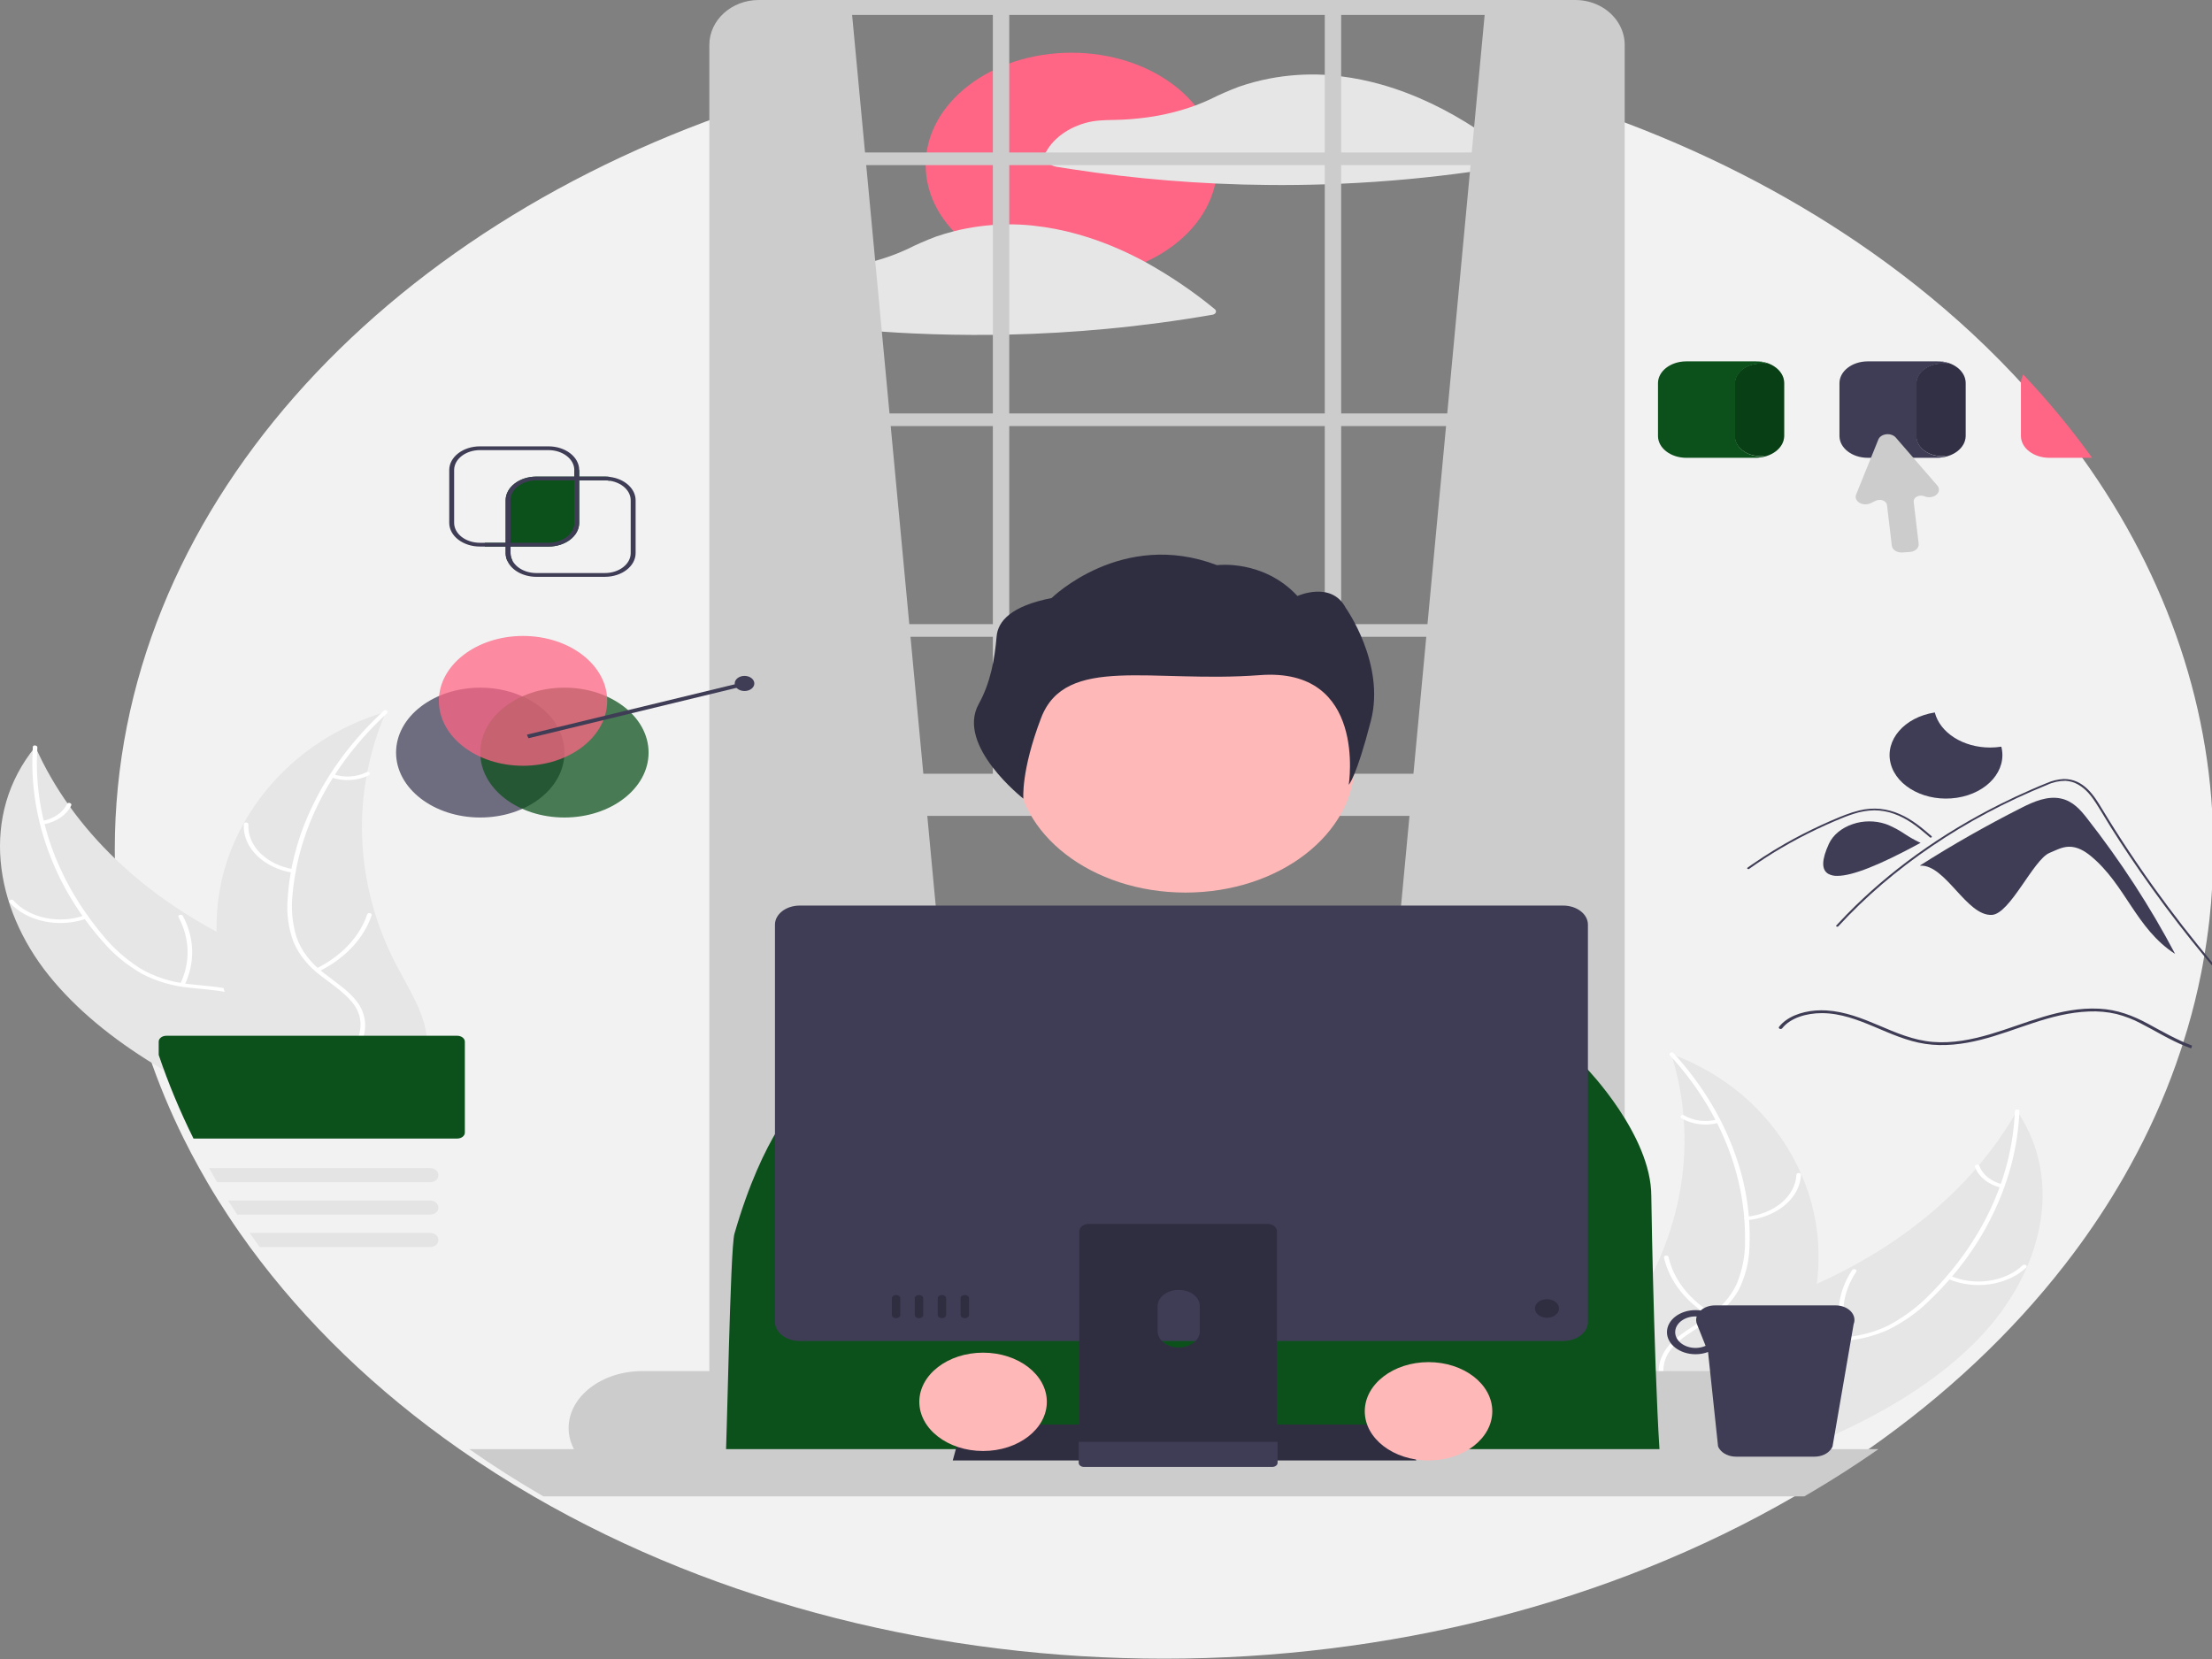 <?xml version="1.0" encoding="UTF-8"?>
<svg xmlns="http://www.w3.org/2000/svg" xmlns:xlink="http://www.w3.org/1999/xlink" width="600px" height="450px" viewBox="0 0 600 450" version="1.1">
<rect x="0" y="0" width="600" height="450" fill="#808080" stroke="none"/>
<defs>
<filter id="alpha" filterUnits="objectBoundingBox" x="0%" y="0%" width="100%" height="100%">
  <feColorMatrix type="matrix" in="SourceGraphic" values="0 0 0 0 1 0 0 0 0 1 0 0 0 0 1 0 0 0 1 0"/>
</filter>
<mask id="mask0">
  <g filter="url(#alpha)">
<rect x="0" y="0" width="600" height="450" style="fill:rgb(0%,0%,0%);fill-opacity:0.741;stroke:none;"/>
  </g>
</mask>
<clipPath id="clip1">
  <rect x="0" y="0" width="600" height="450"/>
</clipPath>
<g id="surface5" clip-path="url(#clip1)">
<path style=" stroke:none;fill-rule:nonzero;fill:rgb(24.706%,23.922%,33.725%);fill-opacity:1;" d="M 153.094 204.137 C 153.094 213.863 142.875 221.746 130.266 221.746 C 117.652 221.746 107.434 213.863 107.434 204.137 C 107.434 194.414 117.652 186.531 130.266 186.531 C 142.875 186.531 153.094 194.414 153.094 204.137 Z M 153.094 204.137 "/>
</g>
<mask id="mask1">
  <g filter="url(#alpha)">
<rect x="0" y="0" width="600" height="450" style="fill:rgb(0%,0%,0%);fill-opacity:0.741;stroke:none;"/>
  </g>
</mask>
<clipPath id="clip2">
  <rect x="0" y="0" width="600" height="450"/>
</clipPath>
<g id="surface8" clip-path="url(#clip2)">
<path style=" stroke:none;fill-rule:nonzero;fill:rgb(4.706%,31.373%,10.588%);fill-opacity:1;" d="M 175.926 204.137 C 175.926 213.863 165.707 221.746 153.094 221.746 C 140.484 221.746 130.266 213.863 130.266 204.137 C 130.266 194.414 140.484 186.531 153.094 186.531 C 165.707 186.531 175.926 194.414 175.926 204.137 Z M 175.926 204.137 "/>
</g>
<mask id="mask2">
  <g filter="url(#alpha)">
<rect x="0" y="0" width="600" height="450" style="fill:rgb(0%,0%,0%);fill-opacity:0.741;stroke:none;"/>
  </g>
</mask>
<clipPath id="clip3">
  <rect x="0" y="0" width="600" height="450"/>
</clipPath>
<g id="surface11" clip-path="url(#clip3)">
<path style=" stroke:none;fill-rule:nonzero;fill:rgb(100%,39.608%,51.765%);fill-opacity:1;" d="M 164.703 190.105 C 164.703 199.832 154.484 207.711 141.871 207.711 C 129.262 207.711 119.043 199.832 119.043 190.105 C 119.043 180.383 129.262 172.5 141.871 172.5 C 154.484 172.5 164.703 180.383 164.703 190.105 Z M 164.703 190.105 "/>
</g>
<mask id="mask3">
  <g filter="url(#alpha)">
<rect x="0" y="0" width="600" height="450" style="fill:rgb(0%,0%,0%);fill-opacity:0.212;stroke:none;"/>
  </g>
</mask>
<clipPath id="clip4">
  <rect x="0" y="0" width="600" height="450"/>
</clipPath>
<g id="surface14" clip-path="url(#clip4)">
<path style=" stroke:none;fill-rule:nonzero;fill:rgb(0%,0%,0%);fill-opacity:1;" d="M 525.504 97.973 L 525.125 97.973 C 526.305 97.973 527.469 98.188 528.523 98.594 L 526.801 98.594 C 522.93 98.598 519.793 101.016 519.789 104 L 519.789 118.32 C 519.793 121.305 522.93 123.723 526.801 123.727 L 527.898 123.727 C 527.016 123.996 526.074 124.133 525.125 124.133 L 525.504 124.133 C 529.742 124.129 533.176 121.48 533.18 118.215 L 533.18 103.891 C 533.176 100.625 529.742 97.977 525.504 97.973 Z M 525.504 97.973 "/>
</g>
<mask id="mask4">
  <g filter="url(#alpha)">
<rect x="0" y="0" width="600" height="450" style="fill:rgb(0%,0%,0%);fill-opacity:0.212;stroke:none;"/>
  </g>
</mask>
<clipPath id="clip5">
  <rect x="0" y="0" width="600" height="450"/>
</clipPath>
<g id="surface17" clip-path="url(#clip5)">
<path style=" stroke:none;fill-rule:nonzero;fill:rgb(0%,0%,0%);fill-opacity:1;" d="M 476.277 97.973 L 475.898 97.973 C 477.078 97.973 478.242 98.188 479.297 98.594 L 477.574 98.594 C 473.703 98.598 470.566 101.016 470.562 104 L 470.562 118.32 C 470.566 121.305 473.703 123.723 477.574 123.727 L 478.672 123.727 C 477.789 123.996 476.848 124.133 475.898 124.133 L 476.277 124.133 C 480.516 124.129 483.949 121.48 483.957 118.215 L 483.957 103.891 C 483.949 100.625 480.516 97.977 476.277 97.973 Z M 476.277 97.973 "/>
</g>
</defs>
<g id="surface1">
<path style=" stroke:none;fill-rule:nonzero;fill:rgb(94.902%,94.902%,94.902%);fill-opacity:1;" d="M 564.816 124.176 C 559.195 116.359 552.961 108.812 546.145 101.582 C 541.367 96.508 536.32 91.605 531.004 86.871 L 530.992 86.871 C 521.371 78.301 510.906 70.312 499.691 62.984 C 497.398 61.48 495.074 60.008 492.715 58.566 C 471.438 45.516 447.844 34.883 422.656 27 L 422.879 55.383 L 425.289 378.961 L 216.359 378.961 L 204.609 55.996 L 205.484 28.062 C 103.055 61.281 31.133 139.387 31.133 230.449 C 31.113 249.246 34.223 267.965 40.387 286.148 C 42.988 293.836 46.141 301.406 49.824 308.828 C 51.156 311.52 52.559 314.188 54.035 316.832 C 54.746 318.121 55.473 319.398 56.223 320.672 C 57.188 322.332 58.191 323.988 59.223 325.625 C 60.023 326.914 60.844 328.191 61.688 329.461 C 62.77 331.129 63.891 332.781 65.047 334.422 C 65.938 335.711 66.855 336.988 67.785 338.258 C 82.809 358.754 101.996 377.258 124.613 393.066 C 131.059 397.574 137.77 401.852 144.738 405.891 C 246.035 464.586 385.449 464.586 486.75 405.891 C 490.539 403.695 494.254 401.426 497.891 399.086 C 500.305 397.535 502.68 395.957 505.016 394.352 C 505.633 393.926 506.254 393.5 506.863 393.066 C 527.719 378.492 545.664 361.621 560.121 343 C 565.43 336.172 570.246 329.125 574.543 321.887 C 575.68 319.977 576.781 318.055 577.848 316.109 C 582.758 307.203 586.887 298.055 590.207 288.723 C 590.719 287.281 591.215 285.836 591.691 284.387 L 591.691 284.379 C 591.773 284.129 591.859 283.871 591.938 283.621 C 592.43 282.094 592.902 280.555 593.355 279.016 L 593.355 279.008 C 594.82 274.051 596.055 269.027 597.059 263.949 C 597.188 263.297 597.312 262.645 597.434 261.996 C 597.48 261.758 597.527 261.523 597.559 261.285 L 597.559 261.281 C 598.277 257.359 598.859 253.406 599.309 249.422 C 600 243.168 600.348 236.844 600.352 230.449 C 600.43 193.27 588.195 156.691 564.816 124.176 Z M 564.816 124.176 "/>
<path style=" stroke:none;fill-rule:nonzero;fill:rgb(90.196%,90.196%,90.196%);fill-opacity:1;" d="M 536.867 362.926 C 553.711 345.375 560.191 320.652 547.086 301.297 C 534.797 323.066 512.918 340.785 485.316 351.316 C 474.652 355.348 462.246 358.977 457.312 367.305 C 454.242 372.488 454.824 378.609 457.293 383.98 C 459.762 389.348 463.961 394.129 468.117 398.84 L 468.336 400.254 C 494.496 391.891 520.02 380.477 536.867 362.926 Z M 536.867 362.926 "/>
<path style=" stroke:none;fill-rule:nonzero;fill:rgb(100%,100%,100%);fill-opacity:1;" d="M 546.527 301.449 C 545.773 319.516 537.656 336.938 523.328 351.242 C 520.316 354.363 516.684 357.098 512.566 359.348 C 508.461 361.438 503.707 362.645 498.797 362.84 C 494.219 363.094 489.504 362.941 485.086 364.051 C 480.535 365.246 476.867 367.883 474.996 371.301 C 472.551 375.461 472.191 380.051 472.043 384.551 C 471.875 389.547 471.805 394.734 468.75 399.277 C 468.379 399.828 469.508 400.238 469.879 399.688 C 475.195 391.789 471.742 382.551 474.91 374.246 C 476.387 370.371 479.391 366.816 484.406 365.262 C 488.793 363.902 493.66 364.055 498.297 363.832 C 503.09 363.695 507.77 362.656 511.926 360.805 C 516.18 358.723 519.941 356.098 523.055 353.043 C 530.199 346.254 535.922 338.641 540 330.48 C 544.727 321.191 547.355 311.344 547.773 301.367 C 547.797 300.75 546.555 300.836 546.527 301.449 Z M 546.527 301.449 "/>
<path style=" stroke:none;fill-rule:nonzero;fill:rgb(100%,100%,100%);fill-opacity:1;" d="M 528.293 346.844 C 535.398 350 544.418 348.723 549.602 343.828 C 550.109 343.348 549.164 342.719 548.656 343.199 C 543.836 347.766 535.422 348.945 528.828 345.977 C 528.133 345.664 527.605 346.535 528.293 346.844 Z M 528.293 346.844 "/>
<path style=" stroke:none;fill-rule:nonzero;fill:rgb(100%,100%,100%);fill-opacity:1;" d="M 501.137 362.949 C 498.961 356.922 499.809 350.484 503.516 344.918 C 503.883 344.367 502.754 343.957 502.387 344.508 C 498.543 350.305 497.68 357.004 499.961 363.273 C 500.18 363.867 501.355 363.543 501.137 362.949 Z M 501.137 362.949 "/>
<path style=" stroke:none;fill-rule:nonzero;fill:rgb(100%,100%,100%);fill-opacity:1;" d="M 543.07 321.234 C 540.043 320.469 537.719 318.578 536.887 316.207 C 536.676 315.609 535.504 315.938 535.711 316.531 C 536.648 319.148 539.203 321.234 542.539 322.105 C 542.852 322.207 543.215 322.109 543.367 321.875 C 543.516 321.637 543.383 321.348 543.07 321.234 Z M 543.07 321.234 "/>
<path style=" stroke:none;fill-rule:nonzero;fill:rgb(90.196%,90.196%,90.196%);fill-opacity:1;" d="M 453.312 285.891 C 453.43 286.27 453.547 286.645 453.656 287.027 C 455.184 292.102 456.176 297.262 456.621 302.461 C 456.664 302.863 456.699 303.27 456.727 303.672 C 457.625 316.199 455.496 328.75 450.453 340.684 C 448.441 345.43 445.965 350.051 443.043 354.508 C 439.004 360.664 433.996 367.09 432.863 373.719 C 432.738 374.406 432.664 375.105 432.648 375.801 L 466.086 400.348 C 466.199 400.375 466.305 400.406 466.414 400.434 L 467.691 401.461 C 467.863 401.238 468.035 401.008 468.207 400.785 C 468.309 400.656 468.398 400.523 468.5 400.395 C 468.566 400.309 468.629 400.219 468.695 400.145 C 468.715 400.117 468.734 400.086 468.75 400.062 C 468.816 399.988 468.863 399.91 468.922 399.84 C 469.887 398.543 470.84 397.234 471.785 395.922 C 471.793 395.914 471.793 395.914 471.793 395.902 C 478.953 385.875 485.09 375.297 488.953 364.336 C 489.066 364.008 489.191 363.672 489.293 363.332 C 490.996 358.383 492.176 353.336 492.812 348.242 C 493.148 345.449 493.305 342.648 493.273 339.844 C 493.18 332.602 491.609 325.414 488.617 318.551 C 482.656 304.863 471.082 292.801 454.582 286.371 C 454.16 286.207 453.742 286.051 453.312 285.891 Z M 453.312 285.891 "/>
<path style=" stroke:none;fill-rule:nonzero;fill:rgb(100%,100%,100%);fill-opacity:1;" d="M 452.984 286.273 C 466.488 301.047 473.609 318.727 473.34 336.797 C 473.371 340.691 472.605 344.559 471.074 348.27 C 469.43 351.844 466.574 355.012 462.805 357.449 C 459.352 359.777 455.465 361.848 452.805 364.781 C 450.105 367.848 449.234 371.66 450.41 375.254 C 451.707 379.711 455.004 383.543 458.395 387.203 C 462.164 391.27 466.16 395.445 467.266 400.492 C 467.398 401.102 468.621 400.906 468.488 400.297 C 466.562 391.52 456.594 385.746 452.641 377.645 C 450.793 373.863 450.414 369.633 453.207 366.062 C 455.652 362.941 459.652 360.805 463.18 358.473 C 466.902 356.137 469.828 353.137 471.699 349.727 C 473.469 346.094 474.426 342.25 474.527 338.367 C 474.934 329.629 473.555 320.895 470.441 312.484 C 466.957 302.871 461.367 293.789 453.914 285.629 C 453.453 285.125 452.527 285.773 452.984 286.273 Z M 452.984 286.273 "/>
<path style=" stroke:none;fill-rule:nonzero;fill:rgb(100%,100%,100%);fill-opacity:1;" d="M 473.871 330.984 C 482.004 330.203 488.211 324.996 488.527 318.684 C 488.559 318.062 487.312 318 487.281 318.621 C 487 324.504 481.199 329.352 473.617 330.039 C 472.82 330.113 473.078 331.055 473.871 330.984 Z M 473.871 330.984 "/>
<path style=" stroke:none;fill-rule:nonzero;fill:rgb(100%,100%,100%);fill-opacity:1;" d="M 464.758 356.449 C 458.316 352.648 453.969 347.113 452.582 340.949 C 452.445 340.34 451.223 340.535 451.359 341.145 C 452.816 347.555 457.359 353.309 464.074 357.254 C 464.715 357.629 465.398 356.82 464.758 356.449 Z M 464.758 356.449 "/>
<path style=" stroke:none;fill-rule:nonzero;fill:rgb(100%,100%,100%);fill-opacity:1;" d="M 465.672 303.676 C 462.656 304.469 459.328 304.039 456.809 302.531 C 456.176 302.152 455.492 302.957 456.125 303.336 C 458.914 304.992 462.586 305.469 465.926 304.617 C 466.258 304.555 466.469 304.305 466.41 304.047 C 466.34 303.789 466.008 303.621 465.672 303.676 Z M 465.672 303.676 "/>
<path style=" stroke:none;fill-rule:nonzero;fill:rgb(90.196%,90.196%,90.196%);fill-opacity:1;" d="M 13.285 264.625 C -1.652 246.074 -5.504 221.027 9.594 202.555 C 19.551 225.027 39.492 244.059 65.891 256.285 C 76.094 260.969 88.074 265.363 92.117 273.973 C 94.633 279.332 93.402 285.395 90.379 290.594 C 87.352 295.793 82.66 300.293 78.023 304.727 L 77.656 306.121 C 52.465 296.148 28.227 283.172 13.285 264.625 Z M 13.285 264.625 "/>
<path style=" stroke:none;fill-rule:nonzero;fill:rgb(100%,100%,100%);fill-opacity:1;" d="M 10.137 202.746 C 8.984 220.797 15.238 238.672 28.012 253.824 C 30.684 257.125 34.016 260.082 37.883 262.582 C 41.754 264.922 46.367 266.422 51.242 266.926 C 55.773 267.465 60.492 267.609 64.777 268.988 C 69.188 270.469 72.566 273.324 74.07 276.848 C 76.07 281.148 75.945 285.746 75.617 290.238 C 75.258 295.227 74.781 300.406 77.348 305.121 C 77.66 305.695 76.488 306.031 76.18 305.461 C 71.715 297.254 76.129 288.266 73.844 279.789 C 72.781 275.832 70.164 272.102 65.328 270.238 C 61.098 268.613 56.23 268.457 51.637 267.941 C 46.871 267.508 42.316 266.176 38.371 264.07 C 34.352 261.73 30.875 258.879 28.098 255.641 C 21.688 248.426 16.789 240.48 13.582 232.09 C 9.852 222.535 8.27 212.555 8.906 202.586 C 8.945 201.969 10.176 202.133 10.137 202.746 Z M 10.137 202.746 "/>
<path style=" stroke:none;fill-rule:nonzero;fill:rgb(100%,100%,100%);fill-opacity:1;" d="M 23.527 249.133 C 16.113 251.832 7.258 249.996 2.605 244.793 C 2.152 244.281 3.16 243.711 3.613 244.223 C 7.938 249.078 16.199 250.777 23.086 248.23 C 23.809 247.965 24.246 248.867 23.527 249.133 Z M 23.527 249.133 "/>
<path style=" stroke:none;fill-rule:nonzero;fill:rgb(100%,100%,100%);fill-opacity:1;" d="M 48.895 266.883 C 51.699 261.016 51.531 254.547 48.426 248.766 C 48.117 248.195 49.285 247.855 49.594 248.426 C 52.812 254.445 52.969 261.18 50.031 267.281 C 49.754 267.863 48.617 267.465 48.895 266.883 Z M 48.895 266.883 "/>
<path style=" stroke:none;fill-rule:nonzero;fill:rgb(100%,100%,100%);fill-opacity:1;" d="M 11.496 222.68 C 14.594 222.105 17.109 220.371 18.191 218.059 C 18.461 217.477 19.598 217.875 19.328 218.457 C 18.117 221.004 15.352 222.926 11.938 223.582 C 11.613 223.668 11.262 223.543 11.133 223.301 C 11.012 223.055 11.176 222.777 11.496 222.68 Z M 11.496 222.68 "/>
<path style=" stroke:none;fill-rule:nonzero;fill:rgb(90.196%,90.196%,90.196%);fill-opacity:1;" d="M 104.684 193.078 C 104.527 193.449 104.371 193.816 104.223 194.191 C 102.164 199.152 100.633 204.234 99.641 209.387 C 99.555 209.785 99.477 210.188 99.406 210.586 C 97.191 223.02 97.988 235.66 101.758 247.871 C 103.262 252.727 105.246 257.488 107.688 262.113 C 111.062 268.5 115.379 275.219 115.809 281.898 C 115.863 282.594 115.859 283.293 115.805 283.988 L 79.891 306.359 C 79.777 306.379 79.668 306.402 79.551 306.422 L 78.172 307.367 C 78.023 307.137 77.875 306.895 77.73 306.66 C 77.645 306.527 77.566 306.387 77.477 306.254 C 77.422 306.164 77.367 306.07 77.312 305.992 C 77.293 305.961 77.277 305.93 77.266 305.906 C 77.207 305.828 77.164 305.75 77.117 305.676 C 76.293 304.32 75.477 302.957 74.676 301.59 C 74.668 301.582 74.668 301.582 74.672 301.57 C 68.59 291.125 63.586 280.199 60.895 269.031 C 60.812 268.695 60.727 268.355 60.66 268.008 C 59.484 262.973 58.844 257.867 58.742 252.75 C 58.699 249.945 58.844 247.141 59.168 244.352 C 60.023 237.137 62.348 230.074 66.051 223.418 C 73.438 210.148 86.246 198.852 103.367 193.48 C 103.805 193.344 104.238 193.211 104.684 193.078 Z M 104.684 193.078 "/>
<path style=" stroke:none;fill-rule:nonzero;fill:rgb(100%,100%,100%);fill-opacity:1;" d="M 104.969 193.48 C 89.957 207.359 80.992 224.535 79.359 242.562 C 78.918 246.441 79.27 250.348 80.406 254.137 C 81.668 257.805 84.18 261.141 87.68 263.809 C 90.879 266.34 94.531 268.648 96.875 271.738 C 99.242 274.965 99.707 278.82 98.16 282.328 C 96.398 286.691 92.707 290.305 88.941 293.738 C 84.758 297.555 80.332 301.469 78.699 306.426 C 78.5 307.027 77.305 306.754 77.5 306.156 C 80.344 297.527 90.887 292.398 95.684 284.574 C 97.922 280.922 98.746 276.727 96.336 272.992 C 94.23 269.73 90.469 267.348 87.199 264.805 C 83.734 262.242 81.137 259.066 79.633 255.555 C 78.25 251.82 77.699 247.93 78.008 244.055 C 78.527 235.316 80.82 226.699 84.809 218.512 C 89.293 209.148 95.824 200.445 104.113 192.781 C 104.625 192.309 105.48 193.012 104.969 193.48 Z M 104.969 193.48 "/>
<path style=" stroke:none;fill-rule:nonzero;fill:rgb(100%,100%,100%);fill-opacity:1;" d="M 79.441 236.734 C 71.418 235.449 65.781 229.871 66.129 223.555 C 66.145 223.297 66.426 223.094 66.762 223.098 C 67.098 223.102 67.371 223.312 67.375 223.57 C 67.039 229.453 72.309 234.648 79.793 235.812 C 80.582 235.934 80.223 236.855 79.441 236.734 Z M 79.441 236.734 "/>
<path style=" stroke:none;fill-rule:nonzero;fill:rgb(100%,100%,100%);fill-opacity:1;" d="M 85.84 262.688 C 92.66 259.301 97.578 254.059 99.609 248.004 C 99.812 247.402 101.008 247.672 100.809 248.273 C 98.68 254.574 93.547 260.02 86.438 263.531 C 85.758 263.863 85.164 263.02 85.84 262.688 Z M 85.84 262.688 "/>
<path style=" stroke:none;fill-rule:nonzero;fill:rgb(100%,100%,100%);fill-opacity:1;" d="M 90.492 210.031 C 93.414 211.008 96.777 210.789 99.445 209.449 C 100.117 209.105 100.711 209.953 100.043 210.293 C 97.09 211.766 93.379 212.012 90.141 210.953 C 89.816 210.871 89.629 210.609 89.715 210.355 C 89.812 210.102 90.16 209.957 90.492 210.031 Z M 90.492 210.031 "/>
<path style=" stroke:none;fill-rule:nonzero;fill:rgb(100%,39.608%,51.765%);fill-opacity:1;" d="M 330.168 44.789 C 330.168 61.629 312.465 75.277 290.625 75.277 C 268.789 75.277 251.086 61.629 251.086 44.789 C 251.086 27.949 268.789 14.297 290.625 14.297 C 312.465 14.297 330.168 27.949 330.168 44.789 Z M 330.168 44.789 "/>
<path style=" stroke:none;fill-rule:nonzero;fill:rgb(90.196%,90.196%,90.196%);fill-opacity:1;" d="M 411.691 43.199 C 408.129 40.297 404.367 37.543 400.426 34.949 C 392.723 29.914 384.191 25.629 374.688 22.93 C 371.109 21.914 367.41 21.16 363.645 20.691 C 363.191 20.633 362.746 20.578 362.293 20.531 C 362.262 20.527 362.227 20.527 362.195 20.531 C 362.125 20.516 362.055 20.504 361.98 20.5 C 361.059 20.406 360.133 20.336 359.203 20.285 C 354.188 20.027 349.148 20.379 344.273 21.32 C 341.445 21.871 338.684 22.613 336.027 23.535 C 333.359 24.543 330.777 25.672 328.289 26.918 C 326.953 27.543 325.574 28.117 324.164 28.637 C 320.043 30.141 315.684 31.219 311.191 31.836 C 308.16 32.254 305.094 32.488 302.012 32.535 C 299.34 32.574 296.816 32.648 294.285 33.391 C 288.797 34.98 284.613 38.477 282.996 42.816 C 282.867 43.207 283.082 43.617 283.527 43.828 C 284.211 44.207 284.879 44.641 285.602 44.977 C 286.242 45.203 286.926 45.348 287.625 45.402 C 288.77 45.59 289.914 45.77 291.062 45.941 C 295.289 46.59 299.531 47.16 303.789 47.66 C 312.355 48.66 320.973 49.363 329.641 49.773 C 329.691 49.781 329.746 49.781 329.801 49.785 C 339.59 50.238 349.402 50.312 359.203 50.004 C 360.684 49.957 362.16 49.902 363.645 49.836 C 369.824 49.57 375.988 49.148 382.137 48.574 C 387.824 48.039 393.492 47.379 399.133 46.59 C 403.164 46.023 407.18 45.395 411.18 44.699 C 411.574 44.609 411.883 44.367 411.984 44.059 C 412.09 43.754 411.98 43.426 411.691 43.199 Z M 411.691 43.199 "/>
<path style=" stroke:none;fill-rule:nonzero;fill:rgb(90.196%,90.196%,90.196%);fill-opacity:1;" d="M 329.508 83.855 C 323.781 79.133 317.477 74.852 310.676 71.07 C 308.418 69.852 306.098 68.703 303.711 67.648 C 300.781 66.348 297.742 65.199 294.609 64.219 C 293.91 63.996 293.207 63.789 292.5 63.586 C 288.496 62.441 284.34 61.637 280.109 61.188 C 280.074 61.18 280.043 61.188 280.008 61.18 C 279.941 61.172 279.867 61.16 279.801 61.152 C 277.75 60.945 275.684 60.848 273.617 60.859 C 272.133 60.859 270.641 60.922 269.164 61.031 C 266.777 61.215 264.414 61.531 262.086 61.977 C 260.938 62.195 259.793 62.453 258.668 62.746 C 257.027 63.164 255.418 63.645 253.844 64.191 C 253.82 64.203 253.801 64.207 253.773 64.219 C 251.133 65.215 248.57 66.336 246.109 67.574 C 246.055 67.598 245.996 67.625 245.941 67.648 C 243.145 68.941 240.184 70.008 237.109 70.84 C 234.469 71.551 231.758 72.105 229.008 72.492 C 225.977 72.914 222.906 73.145 219.828 73.184 C 217.152 73.227 214.633 73.297 212.102 74.047 C 206.617 75.637 202.43 79.133 200.809 83.473 C 200.684 83.863 200.898 84.273 201.34 84.484 C 202.027 84.863 202.699 85.289 203.414 85.629 C 204.055 85.855 204.738 86 205.438 86.055 C 206.582 86.238 207.727 86.422 208.879 86.598 C 213.102 87.246 217.344 87.816 221.609 88.312 C 227.457 88.992 233.328 89.539 239.223 89.949 C 242.02 90.148 244.812 90.312 247.613 90.441 C 254.789 90.773 261.973 90.902 269.164 90.828 C 270.648 90.812 272.133 90.789 273.617 90.754 C 282.422 90.551 291.203 90.043 299.957 89.223 C 309.715 88.312 319.406 87.02 328.996 85.352 C 329.387 85.262 329.695 85.02 329.797 84.715 C 329.902 84.406 329.793 84.082 329.508 83.855 Z M 329.508 83.855 "/>
<path style=" stroke:none;fill-rule:nonzero;fill:rgb(80%,80%,80%);fill-opacity:1;" d="M 230.945 2.023 L 265.781 373.219 L 196.113 377.988 L 196.113 6.746 C 204.414 1.746 216.332 0.965 230.945 2.023 Z M 230.945 2.023 "/>
<path style=" stroke:none;fill-rule:nonzero;fill:rgb(80%,80%,80%);fill-opacity:1;" d="M 402.898 2.023 L 368.062 373.219 L 437.734 377.988 L 437.734 6.746 C 429.43 1.746 417.516 0.965 402.898 2.023 Z M 402.898 2.023 "/>
<path style=" stroke:none;fill-rule:nonzero;fill:rgb(80%,80%,80%);fill-opacity:1;" d="M 439.371 6.91 C 437.211 2.82 432.613 0 427.297 0 L 205.805 0 C 198.414 0 192.406 5.469 192.406 12.195 L 192.406 381.133 C 192.34 384.547 193.996 387.848 197.023 390.336 C 198.605 391.621 200.609 392.547 202.824 393.02 C 203.793 393.227 204.797 393.332 205.805 393.328 L 427.297 393.328 C 428.305 393.332 429.309 393.227 430.277 393.02 C 436.238 391.785 440.695 386.93 440.695 381.133 L 440.695 12.195 C 440.703 10.383 440.254 8.59 439.371 6.91 Z M 436.254 381.133 C 436.254 385.625 432.234 389.285 427.297 389.285 L 205.805 389.285 C 201.711 389.285 198.246 386.77 197.188 383.352 C 196.965 382.625 196.848 381.879 196.852 381.133 L 196.852 12.195 C 196.852 7.703 200.867 4.051 205.805 4.051 L 427.297 4.051 C 428.207 4.051 429.109 4.176 429.961 4.422 C 433.598 5.449 436.254 8.543 436.254 12.195 Z M 436.254 381.133 "/>
<path style=" stroke:none;fill-rule:nonzero;fill:rgb(80%,80%,80%);fill-opacity:1;" d="M 194.629 112.145 L 438.473 112.145 L 438.473 115.574 L 194.629 115.574 Z M 194.629 112.145 "/>
<path style=" stroke:none;fill-rule:nonzero;fill:rgb(80%,80%,80%);fill-opacity:1;" d="M 194.629 41.359 L 438.473 41.359 L 438.473 44.789 L 194.629 44.789 Z M 194.629 41.359 "/>
<path style=" stroke:none;fill-rule:nonzero;fill:rgb(80%,80%,80%);fill-opacity:1;" d="M 194.629 169.297 L 438.473 169.297 L 438.473 172.727 L 194.629 172.727 Z M 194.629 169.297 "/>
<path style=" stroke:none;fill-rule:nonzero;fill:rgb(80%,80%,80%);fill-opacity:1;" d="M 269.312 1.539 L 273.758 1.539 L 273.758 217.875 L 269.312 217.875 Z M 269.312 1.539 "/>
<path style=" stroke:none;fill-rule:nonzero;fill:rgb(80%,80%,80%);fill-opacity:1;" d="M 359.344 1.539 L 363.789 1.539 L 363.789 217.875 L 359.344 217.875 Z M 359.344 1.539 "/>
<path style=" stroke:none;fill-rule:nonzero;fill:rgb(80%,80%,80%);fill-opacity:1;" d="M 466.266 371.898 L 174.246 371.898 C 163.199 371.906 154.25 378.809 154.238 387.328 C 154.234 389.293 154.723 391.242 155.68 393.066 C 158.719 398.922 166.07 402.758 174.246 402.762 L 466.266 402.762 C 473.375 402.762 479.949 399.852 483.535 395.117 C 484.039 394.461 484.473 393.777 484.84 393.066 C 485.797 391.242 486.285 389.293 486.281 387.328 C 486.266 378.809 477.312 371.906 466.266 371.898 Z M 466.266 371.898 "/>
<path style=" stroke:none;fill-rule:nonzero;fill:rgb(80%,80%,80%);fill-opacity:1;" d="M 196.113 209.875 L 438.473 209.875 L 438.473 221.305 L 196.113 221.305 Z M 196.113 209.875 "/>
<path style=" stroke:none;fill-rule:nonzero;fill:rgb(80%,80%,80%);fill-opacity:1;" d="M 315.07 206.445 L 319.516 206.445 C 324.02 206.445 327.668 209.258 327.668 212.73 L 306.918 212.73 C 306.918 209.258 310.566 206.445 315.07 206.445 Z M 315.07 206.445 "/>
<path style=" stroke:none;fill-rule:nonzero;fill:rgb(100%,72.157%,72.157%);fill-opacity:1;" d="M 367.5 206.691 C 367.5 226.254 346.934 242.109 321.566 242.109 C 296.199 242.109 275.637 226.254 275.637 206.691 C 275.637 187.133 296.199 171.273 321.566 171.273 C 346.934 171.273 367.5 187.133 367.5 206.691 Z M 367.5 206.691 "/>
<path style=" stroke:none;fill-rule:nonzero;fill:rgb(18.431%,18.039%,25.49%);fill-opacity:1;" d="M 270.332 172.621 C 270.68 168.555 274.164 164.391 285.25 162.215 C 285.25 162.215 304.266 143.461 330.113 153.297 C 330.113 153.297 342.641 151.637 351.934 161.66 C 351.934 161.66 361.145 157.469 365.031 164.895 C 365.031 164.895 375.836 180.043 371.855 195.492 C 367.879 210.938 365.844 212.867 365.844 212.867 C 365.844 212.867 370.914 180.91 341.715 183.129 C 312.512 185.344 289.004 177.426 282.391 194.762 C 276.898 209.156 277.59 216.633 277.59 216.633 C 277.59 216.633 259.23 202.273 265.473 190.965 C 268.668 185.18 269.797 178.895 270.332 172.621 Z M 270.332 172.621 "/>
<path style=" stroke:none;fill-rule:nonzero;fill:rgb(4.706%,31.373%,10.588%);fill-opacity:1;" d="M 196.664 400.25 L 450.723 400.25 C 449.023 385.305 447.914 328.184 447.914 324.422 C 447.914 307.84 430.316 289.746 430.316 289.746 L 424.02 287.059 L 371.422 274.406 L 357.809 260.773 C 354.918 257.867 350.43 256.18 345.684 256.207 L 302.688 256.457 C 298.902 256.48 295.266 257.59 292.488 259.57 L 265.863 278.621 L 226.809 293 L 226.742 292.949 L 226.336 293.184 L 220.539 296.402 L 216.812 298.477 C 216.812 298.477 207.031 307.527 199.215 334.664 C 198.039 338.746 197.215 391.582 196.664 400.25 Z M 196.664 400.25 "/>
<path style=" stroke:none;fill-rule:nonzero;fill:rgb(80%,80%,80%);fill-opacity:1;" d="M 509.523 393.066 C 508.914 393.5 508.293 393.926 507.676 394.352 C 505.336 395.957 502.961 397.535 500.551 399.086 C 496.914 401.422 493.199 403.691 489.41 405.891 L 147.398 405.891 C 140.434 401.859 133.727 397.586 127.277 393.066 Z M 509.523 393.066 "/>
<path style=" stroke:none;fill-rule:nonzero;fill:rgb(18.431%,18.039%,25.49%);fill-opacity:1;" d="M 384.16 396.145 L 258.434 396.145 L 261.094 386.398 L 381.5 386.398 Z M 384.16 396.145 "/>
<path style=" stroke:none;fill-rule:nonzero;fill:rgb(24.706%,23.922%,33.725%);fill-opacity:1;" d="M 497.902 354.082 L 465.188 354.082 C 463.695 354.082 462.273 354.586 461.312 355.469 C 460.855 355.402 460.391 355.367 459.926 355.367 C 455.637 355.363 452.16 358.043 452.16 361.348 C 452.16 364.656 455.637 367.336 459.926 367.332 C 461.098 367.332 462.254 367.125 463.305 366.727 L 463.852 371.898 L 466.02 392.332 C 466.125 392.59 466.262 392.836 466.434 393.066 C 467.324 394.332 469.043 395.117 470.91 395.117 L 492.184 395.117 C 494.051 395.117 495.77 394.332 496.668 393.066 C 496.832 392.832 496.969 392.59 497.074 392.332 L 502.793 359.188 C 503.27 357.992 502.984 356.691 502.02 355.684 C 501.055 354.676 499.527 354.082 497.902 354.082 Z M 459.926 365.625 C 456.867 365.621 454.391 363.707 454.391 361.348 C 454.391 358.988 456.867 357.078 459.926 357.074 C 460.027 357.074 460.121 357.094 460.219 357.102 C 460 357.789 460.027 358.512 460.301 359.188 L 462.641 365.055 C 461.816 365.426 460.879 365.621 459.926 365.625 Z M 459.926 365.625 "/>
<path style=" stroke:none;fill-rule:nonzero;fill:rgb(24.706%,23.922%,33.725%);fill-opacity:1;" d="M 424.012 245.633 L 216.918 245.633 C 213.215 245.637 210.215 247.949 210.207 250.809 L 210.207 358.566 C 210.211 361.426 213.215 363.738 216.918 363.742 L 424.012 363.742 C 427.719 363.738 430.723 361.426 430.723 358.566 L 430.723 250.809 C 430.719 247.949 427.719 245.637 424.012 245.633 Z M 424.012 245.633 "/>
<path style=" stroke:none;fill-rule:nonzero;fill:rgb(18.431%,18.039%,25.49%);fill-opacity:1;" d="M 343.789 331.977 L 295.34 331.977 C 293.914 331.977 292.758 332.871 292.758 333.973 L 292.758 392.984 L 346.375 392.984 L 346.375 333.973 C 346.375 333.441 346.105 332.934 345.617 332.559 C 345.133 332.188 344.473 331.977 343.789 331.977 Z M 319.727 365.508 C 316.574 365.496 314.02 363.527 314.008 361.094 L 314.008 354.289 C 314.012 351.855 316.57 349.883 319.727 349.883 C 322.883 349.883 325.445 351.855 325.449 354.289 L 325.449 361.094 C 325.434 363.527 322.879 365.496 319.727 365.508 Z M 319.727 365.508 "/>
<path style=" stroke:none;fill-rule:nonzero;fill:rgb(24.706%,23.922%,33.725%);fill-opacity:1;" d="M 292.594 391.098 L 292.594 396.793 C 292.594 397.406 293.242 397.902 294.035 397.906 L 345.098 397.906 C 345.895 397.902 346.539 397.406 346.543 396.793 L 346.543 391.098 Z M 292.594 391.098 "/>
<path style=" stroke:none;fill-rule:nonzero;fill:rgb(18.431%,18.039%,25.49%);fill-opacity:1;" d="M 422.879 354.918 C 422.879 356.312 421.414 357.441 419.609 357.441 C 417.805 357.441 416.34 356.312 416.34 354.918 C 416.34 353.527 417.805 352.398 419.609 352.398 C 421.414 352.398 422.879 353.527 422.879 354.918 Z M 422.879 354.918 "/>
<path style=" stroke:none;fill-rule:nonzero;fill:rgb(18.431%,18.039%,25.49%);fill-opacity:1;" d="M 243.062 351.262 C 242.43 351.262 241.918 351.656 241.918 352.145 L 241.918 356.684 C 241.918 357.172 242.43 357.562 243.062 357.562 C 243.691 357.562 244.203 357.172 244.207 356.684 L 244.207 352.145 C 244.207 351.656 243.695 351.262 243.062 351.262 Z M 243.062 351.262 "/>
<path style=" stroke:none;fill-rule:nonzero;fill:rgb(18.431%,18.039%,25.49%);fill-opacity:1;" d="M 249.273 351.262 C 248.645 351.262 248.129 351.656 248.129 352.145 L 248.129 356.684 C 248.129 357.172 248.645 357.566 249.273 357.566 C 249.906 357.566 250.418 357.172 250.418 356.684 L 250.418 352.145 C 250.418 351.656 249.906 351.262 249.273 351.262 Z M 249.273 351.262 "/>
<path style=" stroke:none;fill-rule:nonzero;fill:rgb(18.431%,18.039%,25.49%);fill-opacity:1;" d="M 255.488 351.262 C 254.855 351.262 254.344 351.656 254.344 352.145 L 254.344 356.684 C 254.344 357.172 254.855 357.562 255.488 357.562 C 256.117 357.562 256.629 357.172 256.633 356.684 L 256.633 352.145 C 256.633 351.656 256.121 351.262 255.488 351.262 Z M 255.488 351.262 "/>
<path style=" stroke:none;fill-rule:nonzero;fill:rgb(18.431%,18.039%,25.49%);fill-opacity:1;" d="M 261.699 351.262 C 261.07 351.262 260.559 351.656 260.559 352.145 L 260.559 356.684 C 260.559 357.172 261.07 357.562 261.699 357.562 C 262.332 357.562 262.844 357.172 262.844 356.684 L 262.844 352.145 C 262.844 351.656 262.332 351.262 261.699 351.262 Z M 261.699 351.262 "/>
<path style=" stroke:none;fill-rule:nonzero;fill:rgb(100%,72.157%,72.157%);fill-opacity:1;" d="M 283.953 380.242 C 283.953 387.609 276.211 393.582 266.66 393.582 C 257.105 393.582 249.363 387.609 249.363 380.242 C 249.363 372.879 257.105 366.906 266.66 366.906 C 276.211 366.906 283.953 372.879 283.953 380.242 Z M 283.953 380.242 "/>
<path style=" stroke:none;fill-rule:nonzero;fill:rgb(100%,72.157%,72.157%);fill-opacity:1;" d="M 404.781 382.809 C 404.781 390.176 397.039 396.145 387.484 396.145 C 377.934 396.145 370.191 390.176 370.191 382.809 C 370.191 375.441 377.934 369.473 387.484 369.473 C 397.039 369.473 404.781 375.441 404.781 382.809 Z M 404.781 382.809 "/>
<path style=" stroke:none;fill-rule:nonzero;fill:rgb(24.706%,23.922%,33.725%);fill-opacity:1;" d="M 566.008 221.832 C 564.297 219.652 562.273 217.324 559.102 216.613 C 555.426 215.789 551.652 217.426 548.453 219.043 C 538.883 223.875 529.664 229.113 520.844 234.73 L 520.855 234.812 C 527.723 234.449 533.422 248.527 540.289 248.164 C 545.25 247.898 551.551 233.152 555.934 231.344 C 557.598 230.656 559.223 229.738 561.105 229.676 C 563.449 229.598 565.492 230.859 567.098 232.176 C 576.59 239.973 579.34 251.895 589.992 258.746 C 583.273 245.973 575.254 233.629 566.008 221.832 Z M 566.008 221.832 "/>
<path style=" stroke:none;fill-rule:nonzero;fill:rgb(24.706%,23.922%,33.725%);fill-opacity:1;" d="M 584.281 240.77 C 589.289 247.746 594.602 254.582 600.219 261.281 L 600.219 261.285 C 600.188 261.523 600.141 261.758 600.094 261.996 C 599.414 261.195 598.742 260.391 598.078 259.586 C 593.035 253.484 588.242 247.27 583.703 240.938 C 581.547 237.926 579.445 234.895 577.398 231.832 C 575.812 229.465 574.262 227.082 572.746 224.684 C 572.312 223.996 571.895 223.309 571.477 222.617 C 570.492 220.996 569.52 219.363 568.484 217.766 C 567.297 215.938 565.855 214.031 563.68 212.805 C 562.691 212.223 561.508 211.871 560.266 211.789 C 558.52 211.797 556.812 212.176 555.324 212.879 C 544.07 217.441 533.57 223.027 524.039 229.516 C 514.5 235.98 505.973 243.281 498.629 251.27 C 498.402 251.516 497.871 251.281 498.098 251.027 C 498.996 250.055 499.898 249.094 500.832 248.141 C 512.375 236.305 526.523 226.129 542.641 218.07 C 545.348 216.719 548.105 215.426 550.922 214.199 C 552.34 213.578 553.762 212.969 555.211 212.395 C 556.602 211.766 558.156 211.395 559.762 211.305 C 565.281 211.238 568.145 216.062 570.105 219.301 C 570.719 220.324 571.34 221.344 571.977 222.359 C 574.363 226.207 576.844 230.023 579.418 233.809 C 581 236.141 582.621 238.461 584.281 240.77 Z M 584.281 240.77 "/>
<path style=" stroke:none;fill-rule:nonzero;fill:rgb(24.706%,23.922%,33.725%);fill-opacity:1;" d="M 523.496 227.133 C 523.176 226.859 522.859 226.582 522.535 226.309 C 519.988 224.137 517.258 221.992 513.762 220.746 C 512.098 220.133 510.277 219.809 508.43 219.793 C 506.527 219.832 504.648 220.148 502.895 220.723 C 502.062 220.98 501.246 221.273 500.441 221.582 C 499.527 221.938 498.625 222.316 497.727 222.699 C 496.043 223.418 494.383 224.168 492.742 224.949 C 489.48 226.504 486.32 228.18 483.262 229.973 C 481.676 230.898 480.125 231.859 478.605 232.852 C 477.191 233.77 475.805 234.715 474.449 235.684 C 474.16 235.891 473.727 235.559 474.016 235.352 C 474.375 235.094 474.734 234.84 475.098 234.586 C 476.117 233.875 477.156 233.176 478.211 232.492 C 480.133 231.242 482.105 230.039 484.125 228.883 C 487.27 227.09 490.523 225.414 493.883 223.863 C 495.562 223.086 497.266 222.344 498.988 221.633 C 499.512 221.422 500.039 221.211 500.57 221.012 C 501.781 220.543 503.039 220.148 504.332 219.832 C 506.16 219.375 508.098 219.23 510.008 219.402 C 511.852 219.609 513.629 220.082 515.246 220.801 C 518.68 222.277 521.34 224.566 523.93 226.797 C 524.191 227.023 523.762 227.359 523.496 227.133 Z M 523.496 227.133 "/>
<path style=" stroke:none;fill-rule:nonzero;fill:rgb(24.706%,23.922%,33.725%);fill-opacity:1;" d="M 498.383 237.578 C 497.508 237.613 496.648 237.422 495.93 237.035 C 494.031 235.926 494.082 233.262 496.082 228.891 C 497.184 226.496 499.52 224.559 502.539 223.539 C 505.367 222.562 508.598 222.547 511.441 223.496 C 511.688 223.578 511.93 223.668 512.168 223.762 C 513.793 224.465 515.32 225.301 516.719 226.254 C 517.906 227.047 519.176 227.77 520.512 228.41 L 520.957 228.613 L 520.535 228.844 C 509.758 234.691 502.453 237.578 498.383 237.578 Z M 498.383 237.578 "/>
<path style=" stroke:none;fill-rule:nonzero;fill:rgb(24.706%,23.922%,33.725%);fill-opacity:1;" d="M 539.82 202.766 C 532.512 202.766 526.227 198.781 524.809 193.254 C 516.535 194.543 511.184 200.758 512.844 207.137 C 514.504 213.52 522.555 217.656 530.832 216.387 C 539.109 215.117 544.488 208.918 542.855 202.531 C 541.855 202.688 540.84 202.766 539.82 202.766 Z M 539.82 202.766 "/>
<use xlink:href="#surface5" mask="url(#mask0)"/>
<use xlink:href="#surface8" mask="url(#mask1)"/>
<use xlink:href="#surface11" mask="url(#mask2)"/>
<path style=" stroke:none;fill-rule:nonzero;fill:rgb(24.706%,23.922%,33.725%);fill-opacity:1;" d="M 142.93 199.27 L 201.574 185.062 L 201.973 186.039 L 143.328 200.246 Z M 142.93 199.27 "/>
<path style=" stroke:none;fill-rule:nonzero;fill:rgb(24.706%,23.922%,33.725%);fill-opacity:1;" d="M 204.609 185.387 C 204.609 186.52 203.418 187.438 201.949 187.438 C 200.48 187.438 199.289 186.52 199.289 185.387 C 199.289 184.254 200.48 183.336 201.949 183.336 C 203.418 183.336 204.609 184.254 204.609 185.387 Z M 204.609 185.387 "/>
<path style=" stroke:none;fill-rule:nonzero;fill:rgb(24.706%,23.922%,33.725%);fill-opacity:1;" d="M 582.672 277.711 C 586.57 279.828 590.316 281.988 594.598 283.621 C 594.52 283.871 594.434 284.129 594.352 284.379 C 593.828 284.191 593.316 283.988 592.805 283.785 C 588.457 282.031 584.719 279.645 580.645 277.574 C 578.621 276.496 576.414 275.645 574.082 275.039 C 571.656 274.477 569.117 274.246 566.586 274.363 C 556.031 274.762 546.984 279.621 537.172 282.066 C 532.367 283.266 527.258 283.906 522.25 283.152 C 517.242 282.398 512.793 280.348 508.367 278.492 C 504.004 276.656 499.246 274.809 494.152 274.809 C 490 274.812 485.637 276.094 483.414 278.926 C 483.273 279.102 482.973 279.16 482.742 279.055 C 482.508 278.949 482.426 278.719 482.559 278.539 C 483.055 277.891 483.664 277.305 484.375 276.789 C 487.273 274.668 491.539 273.832 495.457 274.078 C 500.523 274.398 505.148 276.246 509.531 278.102 C 514.18 280.07 518.945 282.188 524.32 282.621 C 529.629 283.051 534.883 281.98 539.805 280.539 C 549.34 277.742 558.742 273.086 569.348 273.602 C 574.352 273.848 578.633 275.52 582.672 277.711 Z M 582.672 277.711 "/>
<path style=" stroke:none;fill-rule:nonzero;fill:rgb(4.706%,31.373%,10.588%);fill-opacity:1;" d="M 165.426 129.363 L 165.426 130.406 C 164.977 130.336 164.523 130.301 164.066 130.301 L 157.109 130.301 L 157.109 141.824 C 157.105 145.375 153.375 148.254 148.77 148.254 L 138.484 148.254 L 138.484 150.031 C 138.484 150.742 138.668 151.445 139.023 152.102 L 137.598 152.102 C 137.301 151.434 137.152 150.734 137.152 150.031 L 137.152 148.254 L 131.5 148.254 L 131.5 147.23 L 137.152 147.23 L 137.152 135.707 C 137.156 132.156 140.891 129.277 145.496 129.277 L 155.781 129.277 L 155.781 127.48 L 157.109 127.48 L 157.109 129.277 L 164.066 129.277 C 164.523 129.277 164.977 129.305 165.426 129.363 Z M 165.426 129.363 "/>
<path style=" stroke:none;fill-rule:nonzero;fill:rgb(24.706%,23.922%,33.725%);fill-opacity:1;" d="M 148.77 121.07 L 130.195 121.07 C 125.59 121.07 121.855 123.949 121.855 127.5 L 121.855 141.824 C 121.855 145.375 125.59 148.254 130.195 148.254 L 148.77 148.254 C 153.375 148.254 157.105 145.375 157.109 141.824 L 157.109 127.48 C 157.094 123.938 153.363 121.07 148.77 121.07 Z M 155.781 141.824 C 155.773 144.809 152.637 147.227 148.77 147.23 L 130.195 147.23 C 126.324 147.227 123.191 144.809 123.184 141.824 L 123.184 127.5 C 123.191 124.516 126.324 122.098 130.195 122.094 L 148.77 122.094 C 152.629 122.098 155.762 124.504 155.781 127.48 Z M 155.781 141.824 "/>
<path style=" stroke:none;fill-rule:nonzero;fill:rgb(24.706%,23.922%,33.725%);fill-opacity:1;" d="M 137.152 147.23 L 137.152 148.254 L 138.484 148.254 L 138.484 147.23 Z M 137.152 147.23 L 137.152 148.254 L 138.484 148.254 L 138.484 147.23 Z M 165.426 129.363 C 164.977 129.305 164.523 129.277 164.066 129.277 L 145.496 129.277 C 140.891 129.277 137.156 132.156 137.152 135.707 L 137.152 150.031 C 137.152 150.734 137.301 151.434 137.598 152.102 C 138.75 154.707 141.926 156.461 145.496 156.461 L 164.066 156.461 C 168.676 156.461 172.406 153.582 172.41 150.031 L 172.41 135.707 C 172.41 132.559 169.453 129.875 165.426 129.363 Z M 171.078 150.031 C 171.074 153.016 167.938 155.434 164.066 155.438 L 145.496 155.438 C 141.625 155.434 138.488 153.016 138.484 150.031 L 138.484 135.707 C 138.488 132.723 141.625 130.305 145.496 130.301 L 164.066 130.301 C 167.941 130.305 171.078 132.723 171.078 135.707 Z M 137.152 147.23 L 137.152 148.254 L 138.484 148.254 L 138.484 147.23 Z M 137.152 147.23 "/>
<path style=" stroke:none;fill-rule:nonzero;fill:rgb(4.706%,31.373%,10.588%);fill-opacity:1;" d="M 124.016 280.949 L 45.121 280.949 C 43.98 280.949 43.051 281.66 43.047 282.543 L 43.047 286.148 C 45.648 293.836 48.801 301.406 52.484 308.828 L 124.016 308.828 C 124.566 308.828 125.09 308.66 125.48 308.359 C 125.867 308.062 126.086 307.656 126.086 307.23 L 126.086 282.543 C 126.082 281.664 125.156 280.949 124.016 280.949 Z M 124.016 280.949 "/>
<path style=" stroke:none;fill-rule:nonzero;fill:rgb(89.412%,89.412%,89.412%);fill-opacity:1;" d="M 116.5 316.832 L 56.695 316.832 C 57.41 318.121 58.133 319.398 58.887 320.672 L 116.5 320.672 C 119.746 320.707 119.711 316.797 116.5 316.832 Z M 116.5 316.832 "/>
<path style=" stroke:none;fill-rule:nonzero;fill:rgb(89.412%,89.412%,89.412%);fill-opacity:1;" d="M 116.5 325.625 L 61.887 325.625 C 62.684 326.914 63.504 328.191 64.348 329.461 L 116.5 329.461 C 119.746 329.5 119.711 325.594 116.5 325.625 Z M 116.5 325.625 "/>
<path style=" stroke:none;fill-rule:nonzero;fill:rgb(89.412%,89.412%,89.412%);fill-opacity:1;" d="M 116.5 334.422 L 67.707 334.422 C 68.598 335.711 69.516 336.988 70.445 338.258 L 116.5 338.258 C 119.746 338.297 119.711 334.387 116.5 334.422 Z M 116.5 334.422 "/>
<path style=" stroke:none;fill-rule:nonzero;fill:rgb(24.706%,23.922%,33.725%);fill-opacity:1;" d="M 525.504 97.973 L 525.125 97.973 C 526.305 97.973 527.469 98.188 528.523 98.594 L 526.801 98.594 C 522.93 98.598 519.793 101.016 519.789 104 L 519.789 118.32 C 519.793 121.305 522.93 123.723 526.801 123.727 L 527.898 123.727 C 527.016 123.996 526.074 124.133 525.125 124.133 L 525.504 124.133 C 529.742 124.129 533.176 121.48 533.18 118.215 L 533.18 103.891 C 533.176 100.625 529.742 97.977 525.504 97.973 Z M 525.504 97.973 "/>
<use xlink:href="#surface14" mask="url(#mask3)"/>
<path style=" stroke:none;fill-rule:nonzero;fill:rgb(4.706%,31.373%,10.588%);fill-opacity:1;" d="M 476.277 97.973 L 475.898 97.973 C 477.078 97.973 478.242 98.188 479.297 98.594 L 477.574 98.594 C 473.703 98.598 470.566 101.016 470.562 104 L 470.562 118.32 C 470.566 121.305 473.703 123.723 477.574 123.727 L 478.672 123.727 C 477.789 123.996 476.848 124.133 475.898 124.133 L 476.277 124.133 C 480.516 124.129 483.949 121.48 483.957 118.215 L 483.957 103.891 C 483.949 100.625 480.516 97.977 476.277 97.973 Z M 476.277 97.973 "/>
<use xlink:href="#surface17" mask="url(#mask4)"/>
<path style=" stroke:none;fill-rule:nonzero;fill:rgb(4.706%,31.373%,10.588%);fill-opacity:1;" d="M 477.648 123.773 C 473.777 123.77 470.641 121.352 470.637 118.367 L 470.637 104.043 C 470.641 101.059 473.777 98.641 477.648 98.637 L 479.371 98.637 C 478.316 98.23 477.152 98.02 475.973 98.02 L 457.402 98.02 C 453.164 98.023 449.73 100.668 449.727 103.938 L 449.727 118.258 C 449.73 121.527 453.164 124.176 457.402 124.18 L 475.973 124.18 C 476.922 124.176 477.863 124.039 478.746 123.773 Z M 477.648 123.773 "/>
<path style=" stroke:none;fill-rule:nonzero;fill:rgb(24.706%,23.922%,33.725%);fill-opacity:1;" d="M 526.875 123.773 C 523.004 123.77 519.867 121.352 519.863 118.367 L 519.863 104.043 C 519.867 101.059 523.004 98.641 526.875 98.637 L 528.598 98.637 C 527.543 98.23 526.379 98.02 525.199 98.02 L 506.625 98.02 C 502.391 98.023 498.957 100.668 498.949 103.938 L 498.949 118.258 C 498.957 121.527 502.391 124.176 506.625 124.18 L 525.199 124.18 C 526.148 124.176 527.09 124.039 527.973 123.773 Z M 526.875 123.773 "/>
<path style=" stroke:none;fill-rule:nonzero;fill:rgb(100%,39.608%,51.765%);fill-opacity:1;" d="M 548.805 101.582 C 555.621 108.812 561.859 116.359 567.477 124.176 L 555.852 124.176 C 551.613 124.172 548.18 121.523 548.172 118.258 L 548.172 103.938 C 548.172 103.125 548.387 102.324 548.805 101.582 Z M 548.805 101.582 "/>
<path style=" stroke:none;fill-rule:nonzero;fill:rgb(80%,80%,80%);fill-opacity:1;" d="M 525.488 131.691 L 518.984 124.176 L 514.227 118.684 C 513.66 118.027 512.656 117.684 511.648 117.797 C 510.637 117.91 509.801 118.461 509.5 119.211 L 507.496 124.176 L 503.465 134.152 C 503.141 134.969 503.5 135.852 504.375 136.375 C 505.25 136.895 506.449 136.945 507.391 136.5 L 508.82 135.816 C 509.406 135.539 510.137 135.512 510.75 135.75 C 511.367 135.988 511.777 136.453 511.84 136.98 L 513.152 148.008 C 513.277 149.059 514.418 149.863 515.785 149.867 C 515.863 149.867 515.945 149.859 516.031 149.855 L 518.039 149.715 C 518.738 149.668 519.387 149.406 519.836 148.988 C 520.285 148.574 520.5 148.035 520.434 147.496 L 519.086 136.109 C 519.02 135.562 519.336 135.035 519.914 134.719 C 520.496 134.402 521.246 134.352 521.891 134.578 L 522.184 134.684 C 523.262 135.066 524.535 134.848 525.305 134.152 C 526.074 133.457 526.148 132.453 525.488 131.691 Z M 525.488 131.691 "/>
</g>
</svg>
